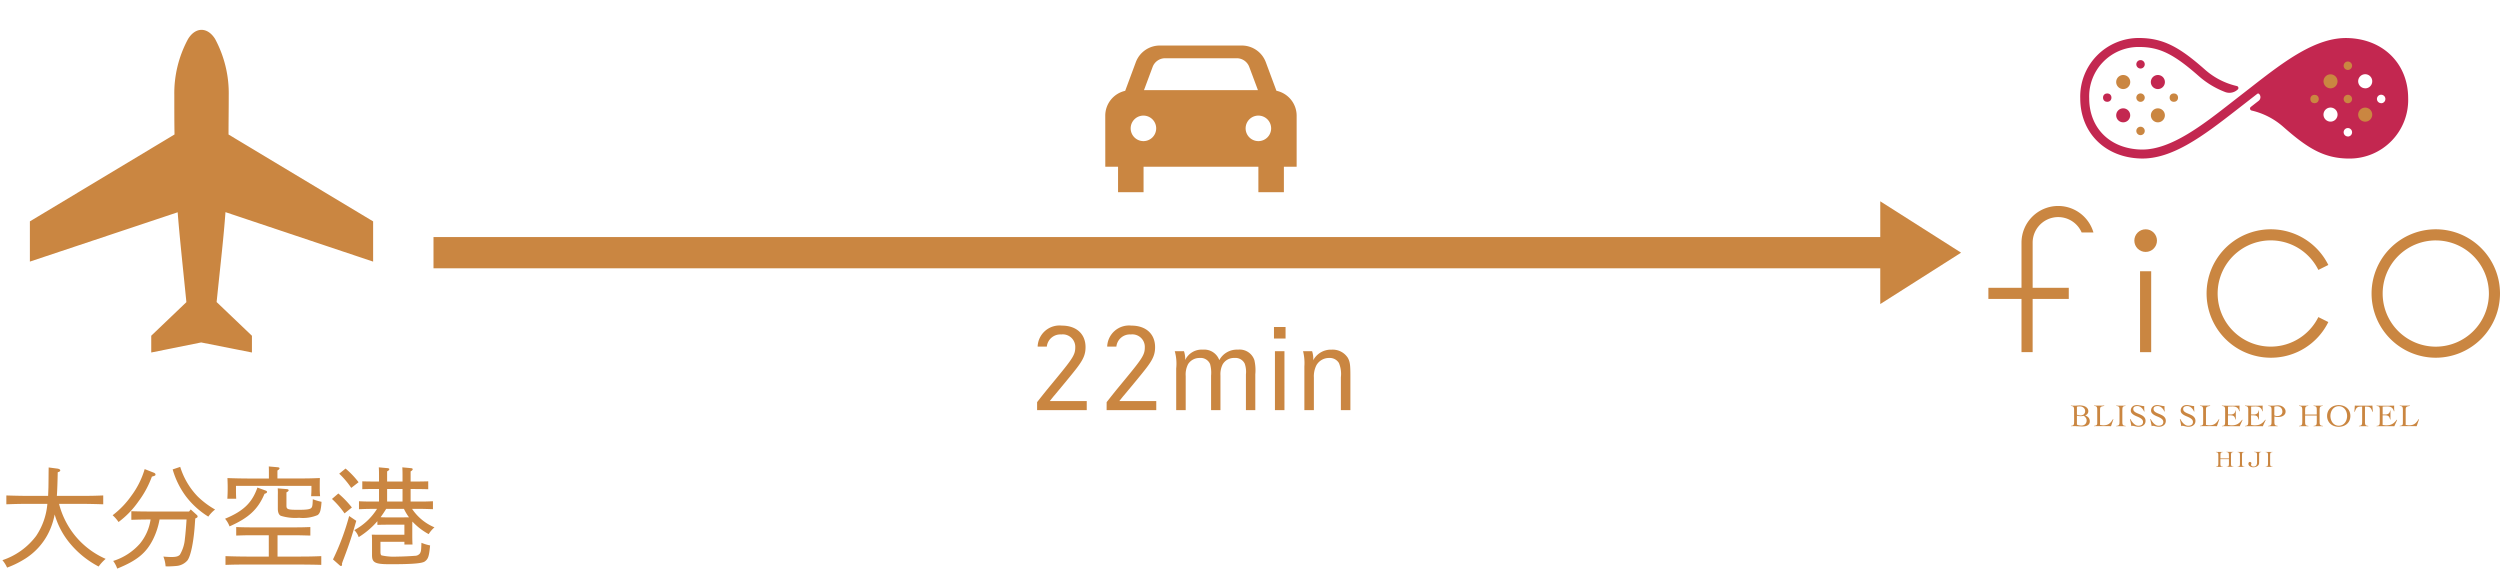 <svg xmlns="http://www.w3.org/2000/svg" width="320.062" height="72.795" viewBox="0 0 320.062 72.795">
  <g id="グループ_2112" data-name="グループ 2112" transform="translate(-143 -1792.774)">
    <g id="レイヤー_2" data-name="レイヤー 2" transform="translate(143 1792.774)">
      <g id="waku">
        <rect id="長方形_2651" data-name="長方形 2651" width="51.586" height="51.586" fill="none"/>
      </g>
      <g id="編集モード" transform="translate(3.826 3.821)">
        <path id="パス_197252" data-name="パス 197252" d="M52.353,38.071v-5.15L33.841,21.8c0-1.483.027-3.13.027-5a14.693,14.693,0,0,0-1.747-7.234c-.974-1.56-2.516-1.551-3.467.018A14.612,14.612,0,0,0,26.9,16.794c0,1.888,0,3.535.027,5L8.41,32.921v5.15l18.921-6.315c.241,3.135.6,6.369,1.115,11.505l-4.5,4.3v2.147l6.392-1.287,6.5,1.287V47.566l-4.522-4.317c.528-5.127.91-8.371,1.133-11.51Z" transform="translate(-8.41 -8.4)" fill="#ca8641"/>
      </g>
    </g>
    <path id="パス_197304" data-name="パス 197304" d="M10.43-7c.854,0,2.044.028,2.786.056V-8.078c-.952.042-1.652.056-2.786.056H7.28c.056-.826.084-1.82.112-3.024.238-.07.322-.14.322-.238s-.112-.182-.322-.224L6.23-11.662c-.014.854-.014,1.694-.028,2.548L6.16-8.022H3.612c-.812,0-2.072-.028-2.8-.056v1.134C2.016-6.986,2.52-7,3.612-7h2.45A8.624,8.624,0,0,1,4.62-2.884,8.916,8.916,0,0,1,.308.21a3.921,3.921,0,0,1,.6.952A12.065,12.065,0,0,0,2.982.168a8.262,8.262,0,0,0,3.444-3.92A9.327,9.327,0,0,0,7-5.642,10.137,10.137,0,0,0,9.072-1.806a11.926,11.926,0,0,0,3.556,2.828,5.488,5.488,0,0,1,.9-.98,10.536,10.536,0,0,1-3.836-2.87A10.664,10.664,0,0,1,7.56-7Zm13.776.98H19.32c-.728,0-1.918-.014-2.506-.042v1.106C17.668-4.984,18.284-5,19.278-5A6.286,6.286,0,0,1,17.906-1.9,7.545,7.545,0,0,1,14.49.308a3.673,3.673,0,0,1,.518.98c2.52-1.022,3.682-1.974,4.564-3.7A9.381,9.381,0,0,0,20.426-5h3.458c-.056.91-.154,2.03-.21,2.436A4.74,4.74,0,0,1,23.03-.49c-.2.21-.49.294-1.064.294-.224,0-.6-.014-1.05-.056A4.1,4.1,0,0,1,21.2.994l.252.014c.364,0,1.022-.042,1.246-.07a2.084,2.084,0,0,0,1.3-.7c.434-.574.826-2.492.966-4.914.014-.126.014-.266.042-.462l.07-.028c.168-.07.224-.126.224-.21a.285.285,0,0,0-.112-.21l-.77-.7Zm-5.684-5.432a10.749,10.749,0,0,1-1.694,3.4A11.208,11.208,0,0,1,14.42-5.544a4.726,4.726,0,0,1,.756.868,11.354,11.354,0,0,0,2.548-2.632,12.4,12.4,0,0,0,1.722-3.178c.364-.1.462-.14.462-.266,0-.1-.084-.2-.252-.252Zm3.584.042A10.669,10.669,0,0,0,23.8-7.966a10.6,10.6,0,0,0,2.87,2.6,4.2,4.2,0,0,1,.868-.91,10.7,10.7,0,0,1-2.24-1.68,9.475,9.475,0,0,1-2.226-3.78ZM34.412-.252H31.654c-.8,0-2.058-.028-2.786-.056V.812C30.058.77,30.576.77,31.654.77h6.692c.854,0,2.044.014,2.786.042V-.308c-.966.042-1.652.056-2.786.056H35.532v-2.73h2.24c.532,0,1.442.028,1.96.042V-4.032c-.7.028-1.19.042-1.96.042H32.2c-.616,0-1.414-.014-1.96-.042V-2.94c.84-.028,1.19-.042,1.96-.042h2.212Zm1.106-10V-11.27c.2-.126.266-.2.266-.28s-.084-.126-.252-.14l-1.12-.1c.014.238.014.448.014.9v.644H31.892c-.952,0-2.058-.028-2.772-.056.014.518.028.742.028,1.064v.35c0,.364-.014.77-.042,1.232H30.24c-.028-.518-.028-.84-.028-1.232V-9.3h9.66v.406c0,.238-.014.616-.042.91h1.148c-.028-.378-.042-.616-.042-.91v-.35c0-.308,0-.56.014-1.064-.91.042-1.582.056-2.772.056ZM32.956-9.086c-.686,1.946-1.778,3.01-4.144,3.99a3.208,3.208,0,0,1,.574.98c2.464-1.092,3.64-2.184,4.48-4.172.238-.07.322-.14.322-.252,0-.07-.07-.126-.224-.182Zm2.6.1a8.759,8.759,0,0,1,.014.9v1.708c0,.476.14.8.392.91a6.3,6.3,0,0,0,2.338.252,4.834,4.834,0,0,0,2.366-.35c.308-.238.42-.588.5-1.694-.112-.028-.112-.028-.35-.084a7.7,7.7,0,0,1-.77-.252c-.028.8-.056.994-.21,1.134-.168.168-.644.224-1.638.224-1.372,0-1.526-.056-1.526-.546V-8.47c.2-.112.28-.182.28-.266s-.084-.14-.252-.154ZM48.524-7.294h-.9c-.532,0-1.246-.014-1.666-.042v1.022c.7-.028.994-.042,1.666-.042h.644A7.749,7.749,0,0,1,45.36-3.64a2.287,2.287,0,0,1,.56.9,10.274,10.274,0,0,0,2.394-2.044v.476c.7-.028,1.008-.028,3.458-.028v1.288h-2.52c-1.232,0-1.246,0-1.652-.014.028.364.028.616.028,1.078V-.434c0,.966.392,1.162,2.324,1.162,2.8,0,4.06-.1,4.424-.35.448-.322.56-.658.686-2.058a5.487,5.487,0,0,1-1.106-.336c-.042,1.05-.042,1.05-.182,1.344a.8.8,0,0,1-.658.322c-.476.042-1.624.1-2.268.1a7.3,7.3,0,0,1-2-.154c-.1-.056-.14-.2-.14-.448V-2.142h3.066v.35h1.036c-.028-.56-.028-.91-.028-1.372v-.9c0-.224,0-.448.014-.672a8.158,8.158,0,0,0,2.086,1.61,3.645,3.645,0,0,1,.742-.868,6.46,6.46,0,0,1-2.87-2.366h.994c.462,0,1.26.028,1.68.042V-7.336c-.574.028-.98.042-1.68.042H52.57V-8.9c1.036,0,1.82.014,2.254.028V-9.884c-.574.014-.98.028-2.254.028v-1.3c.2-.112.266-.2.266-.28s-.084-.126-.252-.14l-1.078-.1c.028.49.028.56.028,1.82H49.56v-1.3c.2-.112.28-.2.28-.28s-.084-.126-.252-.14l-1.092-.1c.028.49.028.56.028,1.82-1.008,0-1.722-.014-2.142-.028v1.008c.7-.028,1.008-.028,2.142-.028Zm3.01,0H49.56V-8.9h1.974Zm.182.938a6.454,6.454,0,0,0,.644,1.078c-.406,0-.8.014-1.2.014-1.582,0-2.016,0-2.436-.028.252-.336.49-.7.714-1.064Zm-8.288-4.508a10.8,10.8,0,0,1,1.54,1.82l.938-.728a11.123,11.123,0,0,0-1.666-1.75ZM42.5-7.63a11.211,11.211,0,0,1,1.61,1.848l.938-.756A12.226,12.226,0,0,0,43.316-8.33Zm2.2,2.184A31.2,31.2,0,0,1,42.63.112l.84.742c.1.084.14.1.182.1.084,0,.14-.07.14-.182a.348.348,0,0,0-.014-.112c.084-.266.126-.378.252-.7.728-1.932.994-2.744,1.582-4.788Z" transform="translate(143 1864.281)" fill="#ca8641"/>
    <path id="パス_197305" data-name="パス 197305" d="M1.274,0H7.63V-1.162H2.9c.294-.364.5-.63.616-.756C4.732-3.374,5.656-4.494,6.16-5.138,7.182-6.426,7.476-7.1,7.476-8.064c0-1.694-1.176-2.758-3.038-2.758A2.8,2.8,0,0,0,1.344-8.134H2.52A1.74,1.74,0,0,1,4.368-9.688,1.6,1.6,0,0,1,6.16-8.036c0,.91-.294,1.386-2.394,3.934C2.31-2.338,2.31-2.338,1.274-1.022Zm8.9,0h6.356V-1.162H11.8c.294-.364.5-.63.616-.756,1.218-1.456,2.142-2.576,2.646-3.22C16.086-6.426,16.38-7.1,16.38-8.064c0-1.694-1.176-2.758-3.038-2.758a2.8,2.8,0,0,0-3.094,2.688h1.176a1.74,1.74,0,0,1,1.848-1.554,1.6,1.6,0,0,1,1.792,1.652c0,.91-.294,1.386-2.394,3.934-1.456,1.764-1.456,1.764-2.492,3.08ZM18.9-7.546a5.935,5.935,0,0,1,.182,2.212V0H20.3V-4.368a2.858,2.858,0,0,1,.308-1.526,1.714,1.714,0,0,1,1.484-.784,1.309,1.309,0,0,1,1.33.784,4.237,4.237,0,0,1,.126,1.484V0h1.2V-4.438a2.813,2.813,0,0,1,.28-1.414,1.658,1.658,0,0,1,1.512-.826,1.315,1.315,0,0,1,1.316.728,3.173,3.173,0,0,1,.154,1.372V0h1.2V-4.592A5.758,5.758,0,0,0,29.092-6.4a1.986,1.986,0,0,0-2.1-1.344A2.557,2.557,0,0,0,24.6-6.4a2.046,2.046,0,0,0-2.1-1.344,2.33,2.33,0,0,0-2.268,1.33,3.161,3.161,0,0,0-.154-1.134Zm12.824,0V0h1.218V-7.546ZM31.6-10.64v1.47h1.484v-1.47Zm3.724,3.094a6.326,6.326,0,0,1,.168,1.96V0h1.218V-4.158A3.137,3.137,0,0,1,37.03-5.74a1.843,1.843,0,0,1,1.638-.938,1.366,1.366,0,0,1,1.246.644A3.651,3.651,0,0,1,40.166-4.2V0h1.218V-4.34c0-1.484-.056-1.862-.336-2.366A2.3,2.3,0,0,0,38.99-7.742a2.558,2.558,0,0,0-2.366,1.358,3.094,3.094,0,0,0-.14-1.162Z" transform="translate(274.5 1845.281)" fill="#ca8641"/>
    <g id="グループ_2085" data-name="グループ 2085" transform="translate(169.38 1572.945)">
      <g id="グループ_1591" data-name="グループ 1591" transform="translate(228.184 224.701)">
        <g id="グループ_1581" data-name="グループ 1581" transform="translate(0 21.497)">
          <g id="グループ_1580" data-name="グループ 1580">
            <g id="グループ_1572" data-name="グループ 1572" transform="translate(10.56 25.491)">
              <path id="パス_177624" data-name="パス 177624" d="M240.934,280.333c0-.113,0-.206-.009-.281a.428.428,0,0,0-.052-.179.258.258,0,0,0-.123-.1.81.81,0,0,0-.226-.044v-.049c.084.005.165.009.246.012s.162,0,.246,0a3.121,3.121,0,0,0,.322-.016c.108-.01.223-.016.347-.016a1.9,1.9,0,0,1,.357.037,1.164,1.164,0,0,1,.344.122.784.784,0,0,1,.262.232.6.6,0,0,1,.105.363.524.524,0,0,1-.115.329.6.6,0,0,1-.284.2v.009a.909.909,0,0,1,.433.271.726.726,0,0,1,.155.485.558.558,0,0,1-.08.309.6.6,0,0,1-.214.2.963.963,0,0,1-.3.105,2.008,2.008,0,0,1-.346.03q-.279,0-.547-.021c-.178-.013-.36-.02-.545-.02-.062,0-.125,0-.188,0s-.125.007-.187.012v-.049a.793.793,0,0,0,.222-.044.247.247,0,0,0,.121-.1.434.434,0,0,0,.05-.179c.007-.074.009-.168.009-.281Zm.363.507a.757.757,0,0,0,.222.076,1.285,1.285,0,0,0,.23.021.65.65,0,0,0,.429-.143.509.509,0,0,0,.171-.413.527.527,0,0,0-.056-.246.612.612,0,0,0-.149-.187.662.662,0,0,0-.216-.121.78.78,0,0,0-.256-.043c-.064,0-.128,0-.189.009a.758.758,0,0,0-.186.04Zm0,1.257a.142.142,0,0,0,.074.056.872.872,0,0,0,.137.042,1.558,1.558,0,0,0,.168.028,1.464,1.464,0,0,0,.169.01.719.719,0,0,0,.51-.171.649.649,0,0,0,.183-.5.529.529,0,0,0-.109-.324,1.041,1.041,0,0,0-.25-.245l-.193.031a1.363,1.363,0,0,1-.2.014,2.236,2.236,0,0,1-.25-.014,1.017,1.017,0,0,1-.241-.058Z" transform="translate(-240.523 -279.616)" fill="#ca8641"/>
              <path id="パス_177625" data-name="パス 177625" d="M245.289,279.732a1.9,1.9,0,0,0-.3.064.378.378,0,0,0-.158.091.247.247,0,0,0-.063.137,1.486,1.486,0,0,0-.012.2v1.933c.073.014.144.026.211.037a1.3,1.3,0,0,0,.208.015,1.576,1.576,0,0,0,.415-.048,1.058,1.058,0,0,0,.318-.145,1.265,1.265,0,0,0,.26-.244,3.316,3.316,0,0,0,.239-.345h.061l-.31.9c-.1-.005-.194-.009-.292-.012s-.2,0-.293,0h-1.184c-.068,0-.134,0-.2,0s-.134.007-.2.012v-.049a.859.859,0,0,0,.211-.04.33.33,0,0,0,.123-.07.2.2,0,0,0,.058-.1.624.624,0,0,0,.015-.141v-1.6c0-.113,0-.206-.01-.281a.443.443,0,0,0-.051-.179.24.24,0,0,0-.121-.1.812.812,0,0,0-.226-.044v-.049c.1.005.209.009.312.012s.208,0,.312,0,.227,0,.341,0,.228-.007.341-.012Z" transform="translate(-241.022 -279.619)" fill="#ca8641"/>
              <path id="パス_177626" data-name="パス 177626" d="M247.315,282.285a.8.8,0,0,0,.226-.044.254.254,0,0,0,.123-.1.409.409,0,0,0,.052-.179c.006-.074.01-.168.01-.281v-1.345c0-.113,0-.206-.01-.281a.416.416,0,0,0-.052-.179.254.254,0,0,0-.128-.1.861.861,0,0,0-.229-.044v-.049c.113.005.223.009.329.012s.215,0,.328,0c.089,0,.178,0,.266,0s.176-.007.262-.012v.049a.8.8,0,0,0-.222.044.244.244,0,0,0-.121.1.444.444,0,0,0-.05.179c-.007.074-.01.168-.01.281v1.345c0,.113,0,.206.01.281a.41.41,0,0,0,.052.179.255.255,0,0,0,.127.1.879.879,0,0,0,.234.044v.049c-.1-.005-.2-.009-.306-.012s-.2,0-.306,0-.2,0-.294,0-.193.007-.29.012Z" transform="translate(-241.501 -279.619)" fill="#ca8641"/>
              <path id="パス_177627" data-name="パス 177627" d="M251.169,280.437a1.5,1.5,0,0,0-.135-.255,1.132,1.132,0,0,0-.191-.226.94.94,0,0,0-.241-.159.7.7,0,0,0-.291-.06.75.75,0,0,0-.377.084.32.32,0,0,0-.147.3.375.375,0,0,0,.067.223.643.643,0,0,0,.177.168,1.774,1.774,0,0,0,.252.133l.288.122c.1.041.194.086.288.135a1.171,1.171,0,0,1,.252.173.8.8,0,0,1,.177.234.7.7,0,0,1,.067.318.738.738,0,0,1-.073.341.675.675,0,0,1-.2.235.806.806,0,0,1-.286.137,1.31,1.31,0,0,1-.348.044,1.209,1.209,0,0,1-.21-.019c-.072-.012-.142-.026-.209-.042l-.184-.041a.6.6,0,0,0-.131-.019.276.276,0,0,0-.084.014l-.085.031c-.025-.152-.052-.3-.085-.448s-.066-.294-.1-.448l.052-.027a3.1,3.1,0,0,0,.175.293,1.73,1.73,0,0,0,.232.278,1.246,1.246,0,0,0,.283.211.7.7,0,0,0,.337.085.928.928,0,0,0,.225-.027.564.564,0,0,0,.192-.082.4.4,0,0,0,.131-.147.464.464,0,0,0,.048-.223.449.449,0,0,0-.116-.316,1.138,1.138,0,0,0-.29-.221,3.413,3.413,0,0,0-.377-.175,2.79,2.79,0,0,1-.376-.181,1.11,1.11,0,0,1-.29-.237.517.517,0,0,1-.117-.347.664.664,0,0,1,.223-.5.75.75,0,0,1,.238-.139.864.864,0,0,1,.288-.048,1.681,1.681,0,0,1,.268.02c.079.014.157.028.232.044l.229.046a1.2,1.2,0,0,0,.241.022c0,.122,0,.239.006.353s.013.229.027.344Z" transform="translate(-241.798 -279.608)" fill="#ca8641"/>
              <path id="パス_177628" data-name="パス 177628" d="M254.2,280.437a1.5,1.5,0,0,0-.135-.255,1.133,1.133,0,0,0-.191-.226.93.93,0,0,0-.242-.159.694.694,0,0,0-.29-.06.746.746,0,0,0-.377.084.318.318,0,0,0-.147.3.375.375,0,0,0,.067.223.631.631,0,0,0,.177.168,1.731,1.731,0,0,0,.252.133l.288.122c.1.041.194.086.288.135a1.171,1.171,0,0,1,.252.173.8.8,0,0,1,.177.234.716.716,0,0,1,.067.318.75.75,0,0,1-.073.341.675.675,0,0,1-.2.235.806.806,0,0,1-.286.137,1.31,1.31,0,0,1-.348.044,1.2,1.2,0,0,1-.21-.019c-.072-.012-.142-.026-.21-.042l-.183-.041a.6.6,0,0,0-.131-.019.276.276,0,0,0-.084.014l-.086.031c-.024-.152-.052-.3-.084-.448s-.066-.294-.1-.448l.052-.027a3.1,3.1,0,0,0,.175.293,1.73,1.73,0,0,0,.232.278,1.246,1.246,0,0,0,.283.211.692.692,0,0,0,.337.085.928.928,0,0,0,.225-.027.564.564,0,0,0,.192-.082.412.412,0,0,0,.131-.147.465.465,0,0,0,.048-.223.449.449,0,0,0-.116-.316,1.137,1.137,0,0,0-.29-.221,3.421,3.421,0,0,0-.377-.175,2.7,2.7,0,0,1-.377-.181,1.1,1.1,0,0,1-.29-.237.512.512,0,0,1-.117-.347.663.663,0,0,1,.223-.5.74.74,0,0,1,.238-.139.86.86,0,0,1,.288-.048,1.681,1.681,0,0,1,.268.02c.079.014.157.028.232.044l.229.046a1.2,1.2,0,0,0,.241.022c0,.122,0,.239.006.353s.013.229.026.344Z" transform="translate(-242.234 -279.608)" fill="#ca8641"/>
              <path id="パス_177629" data-name="パス 177629" d="M258.635,280.437a1.506,1.506,0,0,0-.135-.255,1.134,1.134,0,0,0-.191-.226.93.93,0,0,0-.242-.159.694.694,0,0,0-.29-.06.746.746,0,0,0-.377.084.318.318,0,0,0-.147.3.375.375,0,0,0,.067.223.629.629,0,0,0,.177.168,1.724,1.724,0,0,0,.252.133l.288.122c.1.041.194.086.288.135a1.168,1.168,0,0,1,.252.173.8.8,0,0,1,.177.234.716.716,0,0,1,.067.318.748.748,0,0,1-.073.341.674.674,0,0,1-.2.235.806.806,0,0,1-.286.137,1.31,1.31,0,0,1-.348.044,1.2,1.2,0,0,1-.21-.019c-.073-.012-.142-.026-.21-.042l-.183-.041a.6.6,0,0,0-.131-.019.271.271,0,0,0-.084.014l-.086.031c-.024-.152-.052-.3-.084-.448s-.066-.294-.1-.448l.052-.027a3.1,3.1,0,0,0,.175.293,1.727,1.727,0,0,0,.232.278,1.242,1.242,0,0,0,.283.211.692.692,0,0,0,.337.085.929.929,0,0,0,.225-.027.564.564,0,0,0,.192-.082.411.411,0,0,0,.131-.147.464.464,0,0,0,.048-.223.449.449,0,0,0-.116-.316,1.138,1.138,0,0,0-.29-.221,3.411,3.411,0,0,0-.377-.175,2.7,2.7,0,0,1-.376-.181,1.1,1.1,0,0,1-.29-.237.512.512,0,0,1-.117-.347.657.657,0,0,1,.061-.286.67.67,0,0,1,.163-.219.741.741,0,0,1,.238-.139.86.86,0,0,1,.288-.048,1.681,1.681,0,0,1,.268.02c.079.014.157.028.232.044l.229.046a1.2,1.2,0,0,0,.241.022c0,.122,0,.239.006.353s.013.229.027.344Z" transform="translate(-242.875 -279.608)" fill="#ca8641"/>
              <path id="パス_177630" data-name="パス 177630" d="M261.134,279.732a1.9,1.9,0,0,0-.3.064.381.381,0,0,0-.159.091.246.246,0,0,0-.062.137,1.5,1.5,0,0,0-.012.2v1.933c.073.014.144.026.211.037a1.293,1.293,0,0,0,.208.015,1.581,1.581,0,0,0,.415-.048,1.058,1.058,0,0,0,.318-.145,1.239,1.239,0,0,0,.259-.244,3.189,3.189,0,0,0,.24-.345h.061l-.31.9c-.1-.005-.194-.009-.293-.012s-.2,0-.292,0h-1.184c-.068,0-.134,0-.2,0s-.134.007-.2.012v-.049a.859.859,0,0,0,.211-.04.337.337,0,0,0,.123-.07.206.206,0,0,0,.058-.1.621.621,0,0,0,.015-.141v-1.6c0-.113,0-.206-.011-.281a.43.43,0,0,0-.05-.179.244.244,0,0,0-.121-.1.812.812,0,0,0-.226-.044v-.049c.1.005.209.009.312.012s.208,0,.312,0,.226,0,.341,0,.228-.007.34-.012Z" transform="translate(-243.307 -279.619)" fill="#ca8641"/>
              <path id="パス_177631" data-name="パス 177631" d="M263.893,282.16c.024.006.053.011.088.016l.113.016.125.015q.064.005.121.005a2.135,2.135,0,0,0,.433-.039,1.258,1.258,0,0,0,.351-.129,1.4,1.4,0,0,0,.3-.226,2.747,2.747,0,0,0,.287-.33l.045.037-.366.81c-.046-.005-.093-.009-.142-.012s-.1,0-.14,0H263.59c-.077,0-.155,0-.234,0s-.156.007-.233.012v-.049a.808.808,0,0,0,.225-.044.24.24,0,0,0,.121-.1.409.409,0,0,0,.05-.179c.007-.074.01-.168.01-.281v-1.345c0-.113,0-.206-.01-.281a.416.416,0,0,0-.05-.179.24.24,0,0,0-.125-.1.861.861,0,0,0-.229-.044v-.049l.26.009.253.006.278,0h.333q.281,0,.564,0c.188,0,.378-.007.572-.012,0,.03-.005.059-.006.089s0,.057,0,.085v.161c0,.059,0,.119.008.179s.011.127.016.2l-.052.016a1,1,0,0,0-.139-.316.656.656,0,0,0-.2-.192.729.729,0,0,0-.252-.092,1.651,1.651,0,0,0-.29-.025q-.282,0-.564.025v1.007c.053,0,.105,0,.155,0s.1,0,.155,0a.779.779,0,0,0,.442-.11.544.544,0,0,0,.2-.4h.048c0,.1,0,.193,0,.29s0,.192,0,.286,0,.193,0,.29,0,.193,0,.29h-.048a1.227,1.227,0,0,0-.089-.276.426.426,0,0,0-.131-.164.467.467,0,0,0-.2-.077,1.725,1.725,0,0,0-.278-.02h-.258Z" transform="translate(-243.781 -279.619)" fill="#ca8641"/>
              <path id="パス_177632" data-name="パス 177632" d="M267.353,282.16c.024.006.053.011.088.016l.113.016.125.015q.064.005.121.005a2.136,2.136,0,0,0,.433-.039,1.257,1.257,0,0,0,.351-.129,1.4,1.4,0,0,0,.3-.226,2.745,2.745,0,0,0,.287-.33l.045.037-.367.81c-.045-.005-.092-.009-.141-.012s-.095,0-.14,0H267.05c-.077,0-.155,0-.234,0s-.156.007-.234.012v-.049a.808.808,0,0,0,.226-.044.24.24,0,0,0,.121-.1.409.409,0,0,0,.05-.179c.007-.074.01-.168.01-.281v-1.345c0-.113,0-.206-.01-.281a.416.416,0,0,0-.05-.179.241.241,0,0,0-.125-.1.861.861,0,0,0-.229-.044v-.049l.26.009.253.006.278,0h.333q.281,0,.564,0c.187,0,.378-.007.572-.012,0,.03-.005.059-.006.089s0,.057,0,.085v.161c0,.059,0,.119.008.179s.011.127.016.2l-.052.016a1,1,0,0,0-.139-.316.656.656,0,0,0-.2-.192.727.727,0,0,0-.252-.092,1.65,1.65,0,0,0-.29-.025q-.283,0-.564.025v1.007c.053,0,.105,0,.155,0s.1,0,.155,0a.781.781,0,0,0,.442-.11.544.544,0,0,0,.2-.4h.048c0,.1,0,.193,0,.29s0,.192,0,.286,0,.193,0,.29,0,.193,0,.29H268.3a1.225,1.225,0,0,0-.089-.276.426.426,0,0,0-.131-.164.467.467,0,0,0-.2-.077,1.724,1.724,0,0,0-.278-.02h-.258Z" transform="translate(-244.28 -279.619)" fill="#ca8641"/>
              <path id="パス_177633" data-name="パス 177633" d="M271.243,282.33c-.1-.005-.2-.009-.3-.012s-.2,0-.3,0-.2,0-.3,0-.2.007-.3.012v-.049a.913.913,0,0,0,.236-.044.252.252,0,0,0,.128-.1.4.4,0,0,0,.052-.179c.007-.074.01-.168.01-.281v-1.345c0-.113,0-.206-.01-.281a.405.405,0,0,0-.052-.179.252.252,0,0,0-.127-.1.864.864,0,0,0-.23-.044v-.049c.089.005.177.009.266.012s.177,0,.266,0a3.737,3.737,0,0,0,.381-.02,3.5,3.5,0,0,1,.381-.021.969.969,0,0,1,.311.055,1.021,1.021,0,0,1,.3.157.844.844,0,0,1,.224.25.644.644,0,0,1,.087.332.578.578,0,0,1-.089.327.728.728,0,0,1-.223.216.967.967,0,0,1-.3.118,1.455,1.455,0,0,1-.322.037,2.28,2.28,0,0,1-.25-.015,1.074,1.074,0,0,1-.25-.058v.6c0,.113,0,.206.01.281a.408.408,0,0,0,.052.179.248.248,0,0,0,.127.1.86.86,0,0,0,.229.044Zm-.419-1.4a.649.649,0,0,0,.2.071,1.2,1.2,0,0,0,.207.018.746.746,0,0,0,.24-.039.59.59,0,0,0,.2-.109.511.511,0,0,0,.135-.175.531.531,0,0,0,.05-.237.766.766,0,0,0-.05-.286.6.6,0,0,0-.351-.355.714.714,0,0,0-.268-.048,1.687,1.687,0,0,0-.171.01.623.623,0,0,0-.191.05Z" transform="translate(-244.779 -279.615)" fill="#ca8641"/>
              <path id="パス_177634" data-name="パス 177634" d="M276.924,280.336c0-.113,0-.206-.01-.281a.4.4,0,0,0-.052-.179.251.251,0,0,0-.127-.1.861.861,0,0,0-.229-.044v-.049c.112.005.222.009.328.012s.216,0,.329,0c.088,0,.177,0,.265,0s.176-.007.263-.012v.049a.79.79,0,0,0-.222.044.24.24,0,0,0-.121.1.416.416,0,0,0-.05.179c-.007.074-.01.168-.01.281v1.345c0,.113,0,.206.01.281a.4.4,0,0,0,.052.179.251.251,0,0,0,.127.1.872.872,0,0,0,.234.044v.049c-.1-.005-.2-.009-.306-.012s-.2,0-.306,0-.2,0-.294,0-.193.007-.29.012v-.049a.808.808,0,0,0,.226-.044.255.255,0,0,0,.122-.1.4.4,0,0,0,.052-.179c.007-.074.01-.168.01-.281v-.725H275.43v.725c0,.113,0,.206.009.281a.408.408,0,0,0,.053.179.248.248,0,0,0,.127.1.871.871,0,0,0,.234.044v.049c-.1-.005-.2-.009-.306-.012s-.2,0-.306,0-.2,0-.293,0-.193.007-.29.012v-.049a.8.8,0,0,0,.225-.044.254.254,0,0,0,.123-.1.41.41,0,0,0,.052-.179c.007-.074.01-.168.01-.281v-1.345c0-.113,0-.206-.01-.281a.417.417,0,0,0-.052-.179.255.255,0,0,0-.127-.1.869.869,0,0,0-.23-.044v-.049c.113.005.223.009.329.012s.216,0,.329,0c.088,0,.177,0,.266,0s.175-.007.261-.012v.049a.8.8,0,0,0-.222.044.244.244,0,0,0-.121.1.441.441,0,0,0-.051.179c-.007.074-.009.168-.009.281v.491h1.494Z" transform="translate(-245.444 -279.619)" fill="#ca8641"/>
              <path id="パス_177635" data-name="パス 177635" d="M278.852,281a1.377,1.377,0,0,1,.119-.585,1.308,1.308,0,0,1,.32-.437,1.4,1.4,0,0,1,.473-.273,1.809,1.809,0,0,1,1.157,0,1.4,1.4,0,0,1,.473.273,1.331,1.331,0,0,1,.32.437,1.5,1.5,0,0,1,0,1.169,1.33,1.33,0,0,1-.32.437,1.4,1.4,0,0,1-.473.273,1.809,1.809,0,0,1-1.157,0,1.4,1.4,0,0,1-.473-.273,1.307,1.307,0,0,1-.32-.437A1.377,1.377,0,0,1,278.852,281Zm.427,0a1.517,1.517,0,0,0,.073.471,1.211,1.211,0,0,0,.21.4,1.029,1.029,0,0,0,.334.275,1.026,1.026,0,0,0,.9,0,1.029,1.029,0,0,0,.334-.275,1.21,1.21,0,0,0,.21-.4,1.566,1.566,0,0,0,0-.943,1.219,1.219,0,0,0-.21-.4,1.029,1.029,0,0,0-.334-.275,1.027,1.027,0,0,0-.9,0,1.029,1.029,0,0,0-.334.275,1.22,1.22,0,0,0-.21.4A1.517,1.517,0,0,0,279.279,281Z" transform="translate(-246.05 -279.608)" fill="#ca8641"/>
              <path id="パス_177636" data-name="パス 177636" d="M283.518,282.285a.808.808,0,0,0,.226-.044.256.256,0,0,0,.122-.1.4.4,0,0,0,.052-.179c.007-.074.01-.168.01-.281v-1.869a3.154,3.154,0,0,0-.356.016.522.522,0,0,0-.431.286,2.007,2.007,0,0,0-.155.375l-.052-.016.057-.79c.112.005.223.009.334.012s.222,0,.335,0h.946c.108,0,.214,0,.318,0s.211-.007.318-.012l.056.79-.052.016a2.058,2.058,0,0,0-.155-.375.524.524,0,0,0-.436-.286,3.318,3.318,0,0,0-.365-.016v1.869c0,.113,0,.206.01.281a.41.41,0,0,0,.052.179.252.252,0,0,0,.127.1.872.872,0,0,0,.234.044v.049c-.1-.005-.2-.009-.306-.012s-.2,0-.306,0-.2,0-.294,0-.193.007-.29.012Z" transform="translate(-246.639 -279.619)" fill="#ca8641"/>
              <path id="パス_177637" data-name="パス 177637" d="M287.026,282.16c.024.006.053.011.088.016l.113.016.125.015q.064.005.121.005a2.136,2.136,0,0,0,.433-.039,1.258,1.258,0,0,0,.351-.129,1.421,1.421,0,0,0,.3-.226,2.737,2.737,0,0,0,.287-.33l.044.037-.367.81c-.045-.005-.092-.009-.141-.012s-.1,0-.14,0h-1.516c-.078,0-.155,0-.234,0s-.156.007-.234.012v-.049a.808.808,0,0,0,.226-.044.244.244,0,0,0,.121-.1.433.433,0,0,0,.05-.179c.007-.074.01-.168.01-.281v-1.345c0-.113,0-.206-.01-.281a.441.441,0,0,0-.05-.179.24.24,0,0,0-.125-.1.861.861,0,0,0-.229-.044v-.049l.26.009.253.006.278,0h.333c.187,0,.376,0,.564,0s.378-.007.572-.012c0,.03-.005.059-.006.089s0,.057,0,.085v.161c0,.059,0,.119.009.179s.01.127.016.2l-.052.016a1.017,1.017,0,0,0-.139-.316.654.654,0,0,0-.2-.192.734.734,0,0,0-.252-.092,1.652,1.652,0,0,0-.291-.025c-.187,0-.376.008-.563.025v1.007c.053,0,.105,0,.155,0s.1,0,.155,0a.781.781,0,0,0,.442-.11.544.544,0,0,0,.2-.4h.048c0,.1,0,.193,0,.29s0,.192,0,.286,0,.193,0,.29,0,.193,0,.29h-.048a1.228,1.228,0,0,0-.089-.276.426.426,0,0,0-.131-.164.466.466,0,0,0-.2-.077,1.739,1.739,0,0,0-.278-.02h-.258Z" transform="translate(-247.117 -279.619)" fill="#ca8641"/>
              <path id="パス_177638" data-name="パス 177638" d="M291.013,279.732a1.9,1.9,0,0,0-.3.064.375.375,0,0,0-.159.091.245.245,0,0,0-.063.137,1.489,1.489,0,0,0-.012.2v1.933c.073.014.143.026.212.037a1.291,1.291,0,0,0,.208.015,1.581,1.581,0,0,0,.415-.048,1.059,1.059,0,0,0,.318-.145,1.259,1.259,0,0,0,.259-.244,3.2,3.2,0,0,0,.24-.345h.061l-.31.9c-.1-.005-.194-.009-.293-.012s-.2,0-.292,0h-1.184c-.068,0-.135,0-.2,0s-.134.007-.2.012v-.049a.858.858,0,0,0,.211-.04.338.338,0,0,0,.123-.07.207.207,0,0,0,.058-.1.622.622,0,0,0,.015-.141v-1.6c0-.113,0-.206-.011-.281a.429.429,0,0,0-.05-.179.244.244,0,0,0-.121-.1.811.811,0,0,0-.226-.044v-.049c.1.005.209.009.312.012s.207,0,.311,0,.227,0,.341,0,.228-.007.341-.012Z" transform="translate(-247.616 -279.619)" fill="#ca8641"/>
            </g>
            <g id="グループ_1579" data-name="グループ 1579">
              <g id="グループ_1578" data-name="グループ 1578" transform="translate(18.684 2.986)">
                <g id="グループ_1573" data-name="グループ 1573" transform="translate(30.371 0)">
                  <path id="パス_177639" data-name="パス 177639" d="M293.726,269.752a8.221,8.221,0,1,1,8.222-8.221A8.231,8.231,0,0,1,293.726,269.752Zm0-15.017a6.8,6.8,0,1,0,6.8,6.8A6.8,6.8,0,0,0,293.726,254.736Z" transform="translate(-285.505 -253.31)" fill="#ca8641"/>
                </g>
                <g id="グループ_1575" data-name="グループ 1575" transform="translate(9.257 0)">
                  <g id="グループ_1574" data-name="グループ 1574">
                    <path id="パス_177640" data-name="パス 177640" d="M269.056,269.752a8.221,8.221,0,1,1,7.356-11.876l-1.276.635a6.8,6.8,0,1,0,0,6.039l1.276.635A8.175,8.175,0,0,1,269.056,269.752Z" transform="translate(-260.834 -253.31)" fill="#ca8641"/>
                  </g>
                </g>
                <g id="グループ_1576" data-name="グループ 1576" transform="translate(0.731 5.372)">
                  <rect id="長方形_2329" data-name="長方形 2329" width="1.426" height="10.358" fill="#ca8641"/>
                </g>
                <g id="グループ_1577" data-name="グループ 1577">
                  <circle id="楕円形_227" data-name="楕円形 227" cx="1.449" cy="1.449" r="1.449" fill="#ca8641"/>
                </g>
              </g>
              <path id="パス_177641" data-name="パス 177641" d="M237.122,249.821a4.7,4.7,0,0,0-4.7,4.7V260.3h-4.24v1.426h4.24v6.809h1.427v-6.809h4.626V260.3H233.85v-5.783a3.271,3.271,0,0,1,6.27-1.307h1.511A4.7,4.7,0,0,0,237.122,249.821Z" transform="translate(-228.184 -249.821)" fill="#ca8641"/>
            </g>
          </g>
        </g>
        <g id="グループ_1589" data-name="グループ 1589" transform="translate(11.758)">
          <g id="グループ_1588" data-name="グループ 1588">
            <path id="パス_177642" data-name="パス 177642" d="M276.135,224.7c-4.01-.1-8.006,2.917-12.218,6.2l-2.713,2.111c-3.585,2.8-7.641,5.964-11.33,5.964l-.153,0c-3.978-.095-6.649-2.733-6.649-6.566a6.321,6.321,0,0,1,6.356-6.566c2.635,0,4.43.874,7.683,3.739a11.117,11.117,0,0,0,3.4,2.042,1.547,1.547,0,0,0,1.545-.311.259.259,0,0,0-.1-.473,9.273,9.273,0,0,1-4.089-2.121c-3.17-2.791-5.252-4.026-8.443-4.026a7.5,7.5,0,0,0-7.5,7.715c0,4.433,3.195,7.605,7.771,7.714,4.01.1,8.005-2.917,12.217-6.2l2.671-2.078a.183.183,0,0,1,.245.017.588.588,0,0,1-.061.872l-1.006.784a.263.263,0,0,0,.115.466,9.29,9.29,0,0,1,4.083,2.12c3.169,2.791,5.252,4.026,8.442,4.026a7.5,7.5,0,0,0,7.505-7.715C283.905,227.985,280.71,224.812,276.135,224.7Zm-2.169,10.7a.9.9,0,1,1,.9-.9A.9.9,0,0,1,273.965,235.4Zm2.22,1.9a.539.539,0,1,1,.539-.539A.539.539,0,0,1,276.185,237.308Zm2.22-6.169a.9.9,0,1,1,.9-.9A.9.9,0,0,1,278.405,231.14Zm2.044,1.906a.54.54,0,1,1,.539-.539A.54.54,0,0,1,280.449,233.046Z" transform="translate(-241.923 -224.701)" fill="#c32750"/>
            <g id="グループ_1583" data-name="グループ 1583" transform="translate(29.46 3.003)">
              <g id="グループ_1582" data-name="グループ 1582">
                <path id="パス_177643" data-name="パス 177643" d="M284.4,235.106a.9.9,0,1,0,.9.9A.9.9,0,0,0,284.4,235.106Z" transform="translate(-277.379 -229.204)" fill="#ca8641"/>
                <circle id="楕円形_228" data-name="楕円形 228" cx="0.899" cy="0.899" r="0.899" transform="translate(1.684 1.638)" fill="#ca8641"/>
                <path id="パス_177644" data-name="パス 177644" d="M281.868,234.27a.54.54,0,1,0-.539-.539A.539.539,0,0,0,281.868,234.27Z" transform="translate(-277.065 -228.928)" fill="#ca8641"/>
                <circle id="楕円形_229" data-name="楕円形 229" cx="0.539" cy="0.539" r="0.539" transform="translate(0 4.263)" fill="#ca8641"/>
                <path id="パス_177645" data-name="パス 177645" d="M281.329,228.749a.539.539,0,1,0,.539-.539A.539.539,0,0,0,281.329,228.749Z" transform="translate(-277.065 -228.21)" fill="#ca8641"/>
              </g>
            </g>
            <g id="グループ_1587" data-name="グループ 1587" transform="translate(2.917 2.825)">
              <g id="グループ_1584" data-name="グループ 1584" transform="translate(1.684 1.906)">
                <path id="パス_177646" data-name="パス 177646" d="M248.2,232.027a.9.9,0,1,0-.9-.9A.9.9,0,0,0,248.2,232.027Z" transform="translate(-247.299 -230.229)" fill="#ca8641"/>
                <circle id="楕円形_230" data-name="楕円形 230" cx="0.899" cy="0.899" r="0.899" transform="translate(4.44 4.264)" fill="#ca8641"/>
                <path id="パス_177647" data-name="パス 177647" d="M250.853,232.984a.539.539,0,1,0,.539.539A.539.539,0,0,0,250.853,232.984Z" transform="translate(-247.734 -230.626)" fill="#ca8641"/>
                <circle id="楕円形_231" data-name="楕円形 231" cx="0.539" cy="0.539" r="0.539" transform="translate(6.843 2.358)" fill="#ca8641"/>
                <path id="パス_177648" data-name="パス 177648" d="M251.392,238.505a.539.539,0,1,0-.539.539A.539.539,0,0,0,251.392,238.505Z" transform="translate(-247.734 -231.345)" fill="#ca8641"/>
              </g>
              <g id="グループ_1586" data-name="グループ 1586">
                <g id="グループ_1585" data-name="グループ 1585">
                  <circle id="楕円形_232" data-name="楕円形 232" cx="0.899" cy="0.899" r="0.899" transform="translate(1.684 6.169)" fill="#c32750"/>
                  <path id="パス_177649" data-name="パス 177649" d="M253.386,230.229a.9.9,0,1,0,.9.9A.9.9,0,0,0,253.386,230.229Z" transform="translate(-246.364 -228.323)" fill="#c32750"/>
                  <circle id="楕円形_233" data-name="楕円形 233" cx="0.539" cy="0.539" r="0.539" transform="translate(0 4.264)" fill="#c32750"/>
                  <path id="パス_177650" data-name="パス 177650" d="M250.853,228a.539.539,0,1,0,.539.539A.539.539,0,0,0,250.853,228Z" transform="translate(-246.05 -228.002)" fill="#c32750"/>
                </g>
              </g>
            </g>
          </g>
        </g>
        <g id="グループ_1590" data-name="グループ 1590" transform="translate(29.125 52.965)">
          <path id="パス_177651" data-name="パス 177651" d="M263.882,287.068c0-.082,0-.151-.008-.2a.29.29,0,0,0-.038-.131.189.189,0,0,0-.093-.074.616.616,0,0,0-.168-.032v-.036c.082,0,.163.007.24.009s.158,0,.24,0c.065,0,.13,0,.2,0s.128,0,.191-.009v.036a.574.574,0,0,0-.162.032.177.177,0,0,0-.088.074.3.3,0,0,0-.037.131c-.005.054-.008.122-.008.2v.985c0,.082,0,.151.008.2a.3.3,0,0,0,.038.132.188.188,0,0,0,.093.074.7.7,0,0,0,.171.032v.035c-.074,0-.15-.007-.224-.009l-.224,0-.215,0c-.071,0-.141.005-.212.009V288.5a.636.636,0,0,0,.164-.032.186.186,0,0,0,.091-.074.3.3,0,0,0,.038-.132c.005-.054.008-.122.008-.2v-.531h-1.094v.531c0,.082,0,.151.008.2a.307.307,0,0,0,.038.132.185.185,0,0,0,.093.074.7.7,0,0,0,.171.032v.035c-.074,0-.15-.007-.224-.009l-.224,0-.215,0c-.071,0-.142.005-.212.009V288.5a.651.651,0,0,0,.165-.032.181.181,0,0,0,.089-.074.285.285,0,0,0,.039-.132c.005-.054.008-.122.008-.2v-.985c0-.082,0-.151-.008-.2a.278.278,0,0,0-.039-.131.18.18,0,0,0-.092-.074.623.623,0,0,0-.168-.032v-.036c.082,0,.163.007.24.009s.158,0,.24,0c.065,0,.13,0,.2,0s.128,0,.191-.009v.036a.574.574,0,0,0-.162.032.173.173,0,0,0-.088.074.3.3,0,0,0-.037.131c-.005.054-.008.122-.008.2v.36h1.094Z" transform="translate(-262.217 -286.591)" fill="#ca8641"/>
          <path id="パス_177652" data-name="パス 177652" d="M265.464,288.5a.643.643,0,0,0,.165-.032.183.183,0,0,0,.09-.074.307.307,0,0,0,.039-.132c0-.054.007-.122.007-.2v-.985c0-.082,0-.151-.007-.2a.3.3,0,0,0-.039-.131.184.184,0,0,0-.092-.074.631.631,0,0,0-.169-.032v-.036c.083,0,.163.007.24.009s.157,0,.24,0c.065,0,.129,0,.194,0s.128,0,.192-.009v.036a.574.574,0,0,0-.162.032.175.175,0,0,0-.089.074.312.312,0,0,0-.037.131c-.005.054-.008.122-.008.2v.985c0,.082,0,.151.008.2a.307.307,0,0,0,.039.132.181.181,0,0,0,.093.074.683.683,0,0,0,.17.032v.035c-.075,0-.15-.007-.223-.009l-.224,0-.216,0c-.071,0-.141.005-.212.009Z" transform="translate(-262.684 -286.591)" fill="#ca8641"/>
          <path id="パス_177653" data-name="パス 177653" d="M267.814,286.591c.073,0,.145.007.214.009s.141,0,.214,0,.163,0,.242,0,.159,0,.241-.009v.036a.781.781,0,0,0-.128.023.213.213,0,0,0-.084.044.159.159,0,0,0-.047.076.4.4,0,0,0-.015.122v1.12a.469.469,0,0,1-.065.247.562.562,0,0,1-.171.176.77.77,0,0,1-.241.106,1.083,1.083,0,0,1-.277.036.855.855,0,0,1-.182-.023.8.8,0,0,1-.2-.077.514.514,0,0,1-.165-.141.347.347,0,0,1-.068-.218.265.265,0,0,1,.047-.151.168.168,0,0,1,.151-.071.181.181,0,0,1,.125.049.139.139,0,0,1,.054.1.549.549,0,0,1-.009.1.184.184,0,0,1-.04.088.315.315,0,0,0,.044.126.253.253,0,0,0,.078.076.3.3,0,0,0,.1.039.6.6,0,0,0,.111.01.458.458,0,0,0,.235-.053.367.367,0,0,0,.134-.134.52.52,0,0,0,.06-.18,1.254,1.254,0,0,0,.015-.193v-.978a.442.442,0,0,0-.022-.155.2.2,0,0,0-.068-.092.307.307,0,0,0-.117-.049,1.432,1.432,0,0,0-.165-.023Z" transform="translate(-262.918 -286.591)" fill="#ca8641"/>
          <path id="パス_177654" data-name="パス 177654" d="M269.663,288.5a.643.643,0,0,0,.165-.032.187.187,0,0,0,.09-.074.307.307,0,0,0,.038-.132c0-.054.007-.122.007-.2v-.985c0-.082,0-.151-.007-.2a.3.3,0,0,0-.038-.131.191.191,0,0,0-.092-.074.632.632,0,0,0-.169-.032v-.036c.082,0,.163.007.24.009s.158,0,.24,0c.065,0,.13,0,.2,0s.128,0,.192-.009v.036a.573.573,0,0,0-.163.032.177.177,0,0,0-.088.074.3.3,0,0,0-.037.131c-.005.054-.008.122-.008.2v.985c0,.082,0,.151.008.2a.3.3,0,0,0,.038.132.189.189,0,0,0,.093.074.7.7,0,0,0,.171.032v.035c-.074,0-.15-.007-.224-.009l-.223,0-.216,0c-.071,0-.141.005-.212.009Z" transform="translate(-263.29 -286.591)" fill="#ca8641"/>
        </g>
      </g>
    </g>
    <path id="パス_197254" data-name="パス 197254" d="M22.675,70.613h1.633V73.88h3.266V70.613h14.7V73.88H45.54V70.613h1.633V64.076a3.266,3.266,0,0,0-2.589-3.185L43.22,57.22a3.28,3.28,0,0,0-3.057-2.12H29.644a3.28,3.28,0,0,0-3.057,2.12L25.222,60.9a3.262,3.262,0,0,0-2.552,3.185Zm4.9-3.276a1.633,1.633,0,1,1,1.615-1.651v.023A1.633,1.633,0,0,1,27.574,67.338Zm1.16-9.495a1.711,1.711,0,0,1,1.6-1.115h9.172a1.711,1.711,0,0,1,1.6,1.115l1.11,2.966H27.629Zm13.539,9.495A1.633,1.633,0,1,1,43.907,65.7h0A1.633,1.633,0,0,1,42.273,67.338Z" transform="translate(261.83 1743.503)" fill="#ca8641"/>
    <g id="グループ_2086" data-name="グループ 2086" transform="translate(-379 319.774)">
      <path id="パス_197253" data-name="パス 197253" d="M1601,1018.032h191.41" transform="translate(-1023.501 487.317)" fill="none" stroke="#ca8641" stroke-width="4"/>
      <path id="パス_197255" data-name="パス 197255" d="M-5235.548,1497.61l10.346,6.578-10.346,6.578Z" transform="translate(5998.268 1.161)" fill="#ca8641"/>
    </g>
  </g>
</svg>
